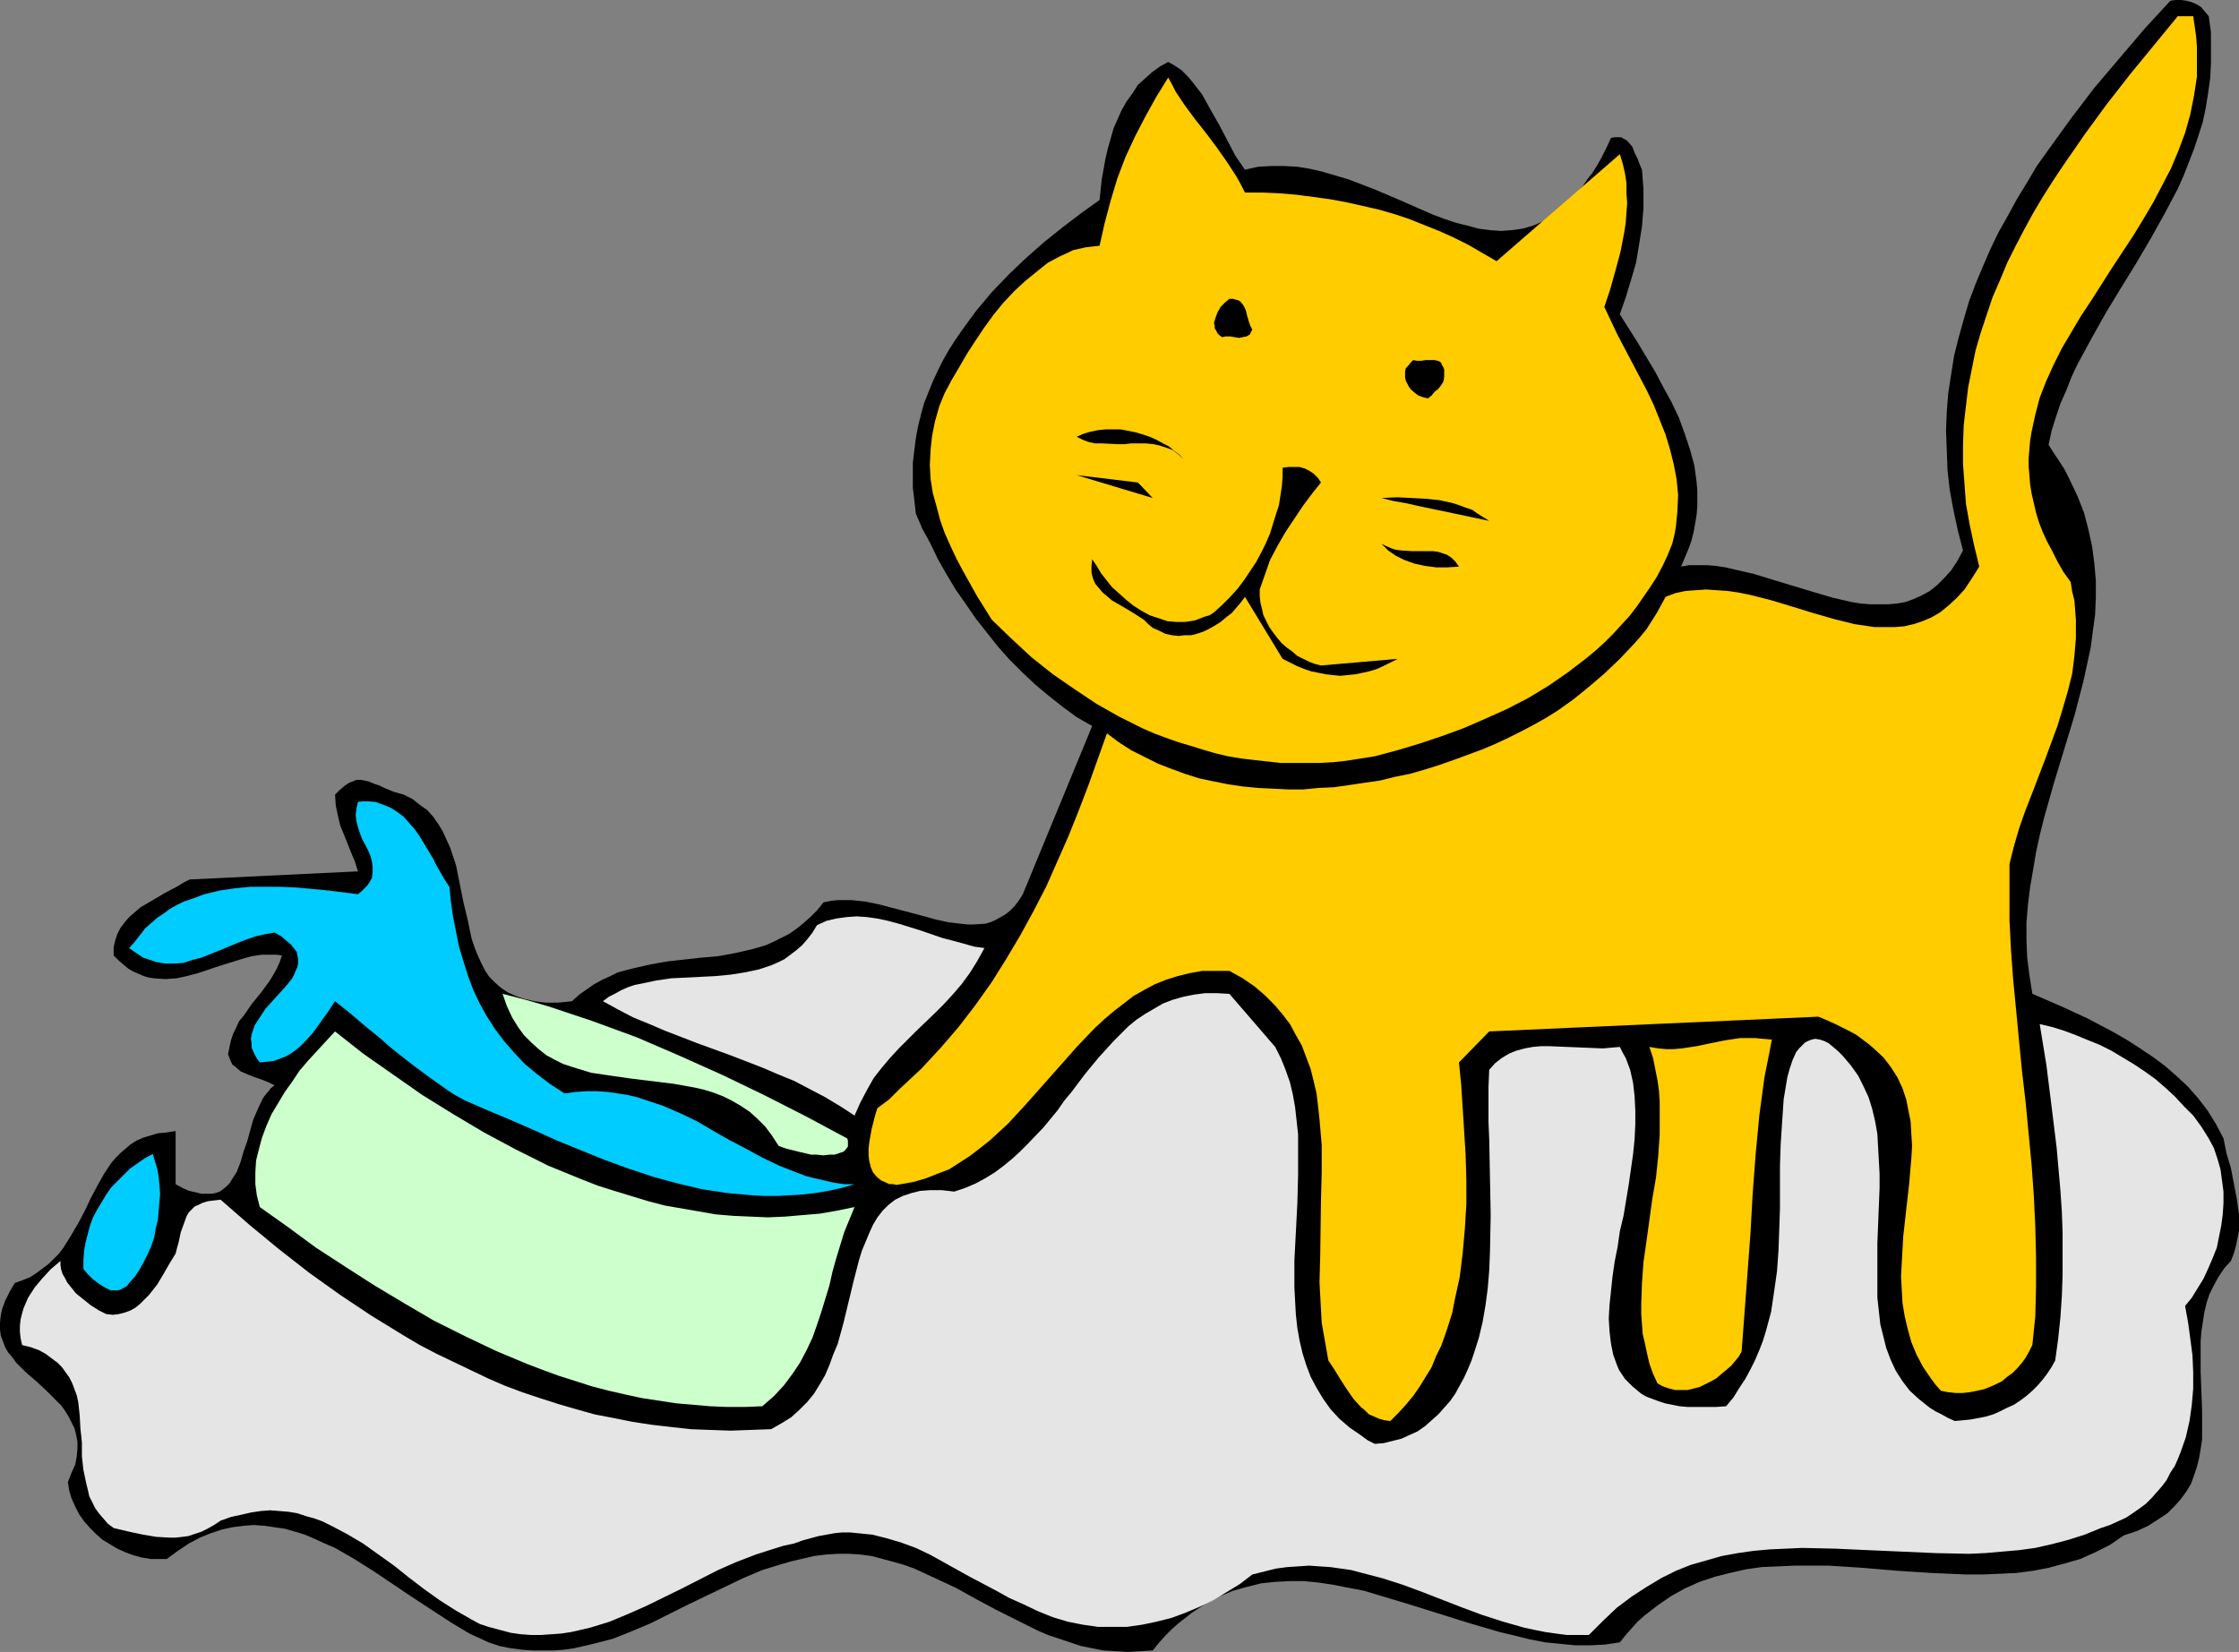<?xml version="1.0" encoding="UTF-8" standalone="no"?>
<svg
   version="1.0"
   width="129.724mm"
   height="95.732mm"
   id="svg17"
   sodipodi:docname="Cat Spilling Water 1.wmf"
   xmlns:inkscape="http://www.inkscape.org/namespaces/inkscape"
   xmlns:sodipodi="http://sodipodi.sourceforge.net/DTD/sodipodi-0.dtd"
   xmlns="http://www.w3.org/2000/svg"
   xmlns:svg="http://www.w3.org/2000/svg">
  <rect width="100%" height="100%" fill="#808080" stroke="none"/>
  <sodipodi:namedview
     id="namedview17"
     pagecolor="#ffffff"
     bordercolor="#000000"
     borderopacity="0.25"
     inkscape:showpageshadow="2"
     inkscape:pageopacity="0.0"
     inkscape:pagecheckerboard="0"
     inkscape:deskcolor="#d1d1d1"
     inkscape:document-units="mm" />
  <defs
     id="defs1">
    <pattern
       id="WMFhbasepattern"
       patternUnits="userSpaceOnUse"
       width="6"
       height="6"
       x="0"
       y="0" />
  </defs>
  <path
     style="fill:#000000;fill-opacity:1;fill-rule:evenodd;stroke:none"
     d="m 483.668,3.555 0.485,3.555 v 3.394 3.394 l -0.162,3.232 -0.485,3.394 -0.485,3.07 -0.646,3.07 -0.97,3.07 -0.97,2.909 -1.131,2.909 -1.131,2.909 -1.293,2.909 -2.909,5.494 -3.07,5.494 -3.232,5.494 -3.394,5.494 -3.232,5.333 -3.07,5.494 -3.07,5.656 -1.293,2.747 -1.131,2.909 -1.293,2.909 -0.97,2.909 -0.97,3.07 -0.646,3.07 1.131,1.778 1.293,1.939 1.131,1.778 0.97,1.939 1.778,3.717 1.454,3.717 0.97,3.717 0.808,3.717 0.485,3.717 0.323,3.717 v 3.717 l -0.162,3.717 -0.485,3.555 -0.485,3.717 -0.808,3.717 -0.808,3.717 -1.939,7.434 -2.262,7.434 -2.262,7.434 -2.101,7.434 -0.97,3.878 -0.808,3.717 -0.646,3.878 -0.646,3.717 -0.485,3.878 -0.323,3.878 v 3.878 l 0.162,3.878 0.485,3.878 0.646,4.04 5.979,2.586 5.979,2.747 5.818,3.07 3.07,1.778 2.747,1.778 2.909,1.939 2.586,1.939 2.586,2.262 2.424,2.262 2.262,2.586 2.101,2.747 1.778,2.909 1.616,3.07 0.646,3.232 0.97,3.232 0.646,3.394 0.646,3.394 0.485,3.394 v 1.778 1.778 l -0.323,1.616 -0.323,1.616 -0.485,1.778 -0.646,1.616 -1.454,1.616 -1.293,1.939 -0.97,1.778 -0.97,1.939 -0.646,1.939 -0.485,2.101 -0.323,2.101 -0.323,2.101 -0.162,2.101 v 2.262 4.363 l 0.162,4.202 0.162,4.363 v 4.202 2.101 l -0.323,2.101 -0.323,1.939 -0.485,1.939 -0.646,1.939 -0.646,1.778 -0.97,1.616 -1.293,1.778 -1.293,1.454 -1.616,1.616 -1.939,1.293 -2.262,1.454 -2.424,1.131 -2.909,0.97 -3.07,2.101 -3.232,1.616 -3.232,1.454 -3.394,0.97 -3.555,0.97 -3.394,0.646 -3.717,0.485 -3.555,0.162 -3.717,0.162 h -3.717 l -7.434,-0.323 -7.595,-0.485 -7.595,-0.646 -7.434,-0.485 h -3.717 -3.717 l -3.555,0.162 -3.717,0.162 -3.394,0.485 -3.555,0.808 -3.232,0.808 -3.394,1.131 -3.232,1.454 -2.909,1.616 -3.07,2.101 -1.454,1.131 -1.454,1.131 -1.454,1.293 -1.293,1.454 -1.293,1.454 -1.293,1.616 -3.232,0.485 -3.232,0.162 h -3.394 l -3.232,-0.323 -3.232,-0.323 -3.394,-0.646 -3.232,-0.808 -3.394,-0.808 -6.626,-1.939 -13.413,-4.202 -6.464,-1.939 -3.232,-0.97 -3.394,-0.646 -3.232,-0.646 -3.232,-0.485 -3.232,-0.323 h -3.07 l -3.232,0.162 -3.07,0.323 -3.232,0.808 -2.909,0.808 -3.07,1.293 -3.07,1.616 -1.454,0.97 -1.454,0.97 -1.454,1.131 -1.454,1.131 -1.454,1.293 -1.454,1.454 -1.293,1.454 -1.454,1.778 -2.747,0.162 -2.747,0.162 -2.586,-0.162 -2.747,-0.162 -2.424,-0.485 -2.424,-0.485 -2.424,-0.808 -2.424,-0.808 -2.424,-0.808 -2.262,-0.97 -4.525,-2.262 -4.525,-2.262 -4.525,-2.424 -4.363,-2.424 -4.525,-2.101 -4.525,-2.101 -2.262,-0.808 -2.262,-0.646 -2.424,-0.646 -2.424,-0.646 -2.424,-0.323 -2.424,-0.162 h -2.586 l -2.586,0.162 -2.586,0.323 -2.747,0.646 -2.101,0.485 -2.262,0.646 -4.202,1.293 -4.202,1.778 -4.04,1.939 -4.04,1.939 -4.04,1.939 -8.08,4.04 -4.202,1.778 -4.04,1.616 -4.363,1.131 -2.101,0.485 -2.101,0.485 -2.262,0.323 -2.262,0.162 h -2.262 -2.262 l -2.424,-0.162 -2.424,-0.323 -2.424,-0.485 -2.424,-0.808 -2.101,-0.97 -2.101,-0.97 -4.04,-2.424 -4.202,-2.747 -4.202,-2.747 -8.403,-5.656 -4.363,-2.747 -4.202,-2.424 -2.262,-0.97 -2.101,-0.97 -2.262,-0.97 -2.101,-0.646 -2.262,-0.646 -2.262,-0.323 -2.262,-0.323 -2.262,-0.162 -2.262,0.162 -2.424,0.323 -2.262,0.485 -2.424,0.808 -2.424,0.97 -2.424,1.293 -2.424,1.616 -2.424,1.778 h -1.778 -1.778 l -1.939,-0.323 -1.778,-0.485 -1.778,-0.646 -1.778,-0.808 -1.616,-0.97 -1.616,-0.97 -1.454,-1.293 -1.293,-1.293 -1.293,-1.454 -1.131,-1.616 -0.808,-1.616 -0.808,-1.778 -0.485,-1.616 -0.323,-1.939 0.808,-2.101 0.808,-1.778 0.323,-1.778 0.162,-1.778 v -1.454 l -0.323,-1.616 -0.323,-1.293 -0.646,-1.293 -0.646,-1.293 -0.808,-1.293 -0.808,-1.131 -1.131,-1.131 -2.101,-2.101 -2.262,-2.101 -2.262,-1.939 -2.101,-2.101 -0.808,-1.131 L 1.778,296.212 1.131,295.081 0.646,293.788 0.162,292.495 0,291.203 v -1.454 l 0.162,-1.616 0.323,-1.454 0.646,-1.778 0.97,-1.939 1.131,-1.939 1.778,-0.646 1.616,-0.646 1.454,-0.97 1.293,-0.97 1.293,-0.97 1.131,-1.131 1.131,-1.131 0.97,-1.293 1.616,-2.586 1.616,-2.747 1.454,-2.747 1.293,-2.747 1.454,-2.747 1.454,-2.586 1.616,-2.424 0.97,-1.131 0.97,-0.97 1.131,-0.97 1.131,-0.97 1.293,-0.808 1.454,-0.646 1.616,-0.485 1.616,-0.485 1.778,-0.162 2.101,-0.323 v 11.635 l 1.454,0.808 1.454,0.646 1.454,0.323 1.293,0.323 h 1.131 1.131 l 0.808,-0.162 0.97,-0.323 0.646,-0.485 0.808,-0.646 0.646,-0.646 0.485,-0.808 1.131,-1.778 0.808,-2.101 0.646,-2.262 0.808,-2.262 1.293,-4.686 0.97,-2.262 0.97,-2.101 0.485,-0.808 0.808,-0.97 0.646,-0.808 0.808,-0.646 -1.293,-0.646 -1.616,-0.646 -1.454,-0.485 -1.616,-0.646 -1.454,-0.646 -1.131,-0.97 -0.646,-0.485 -0.323,-0.646 -0.323,-0.808 -0.323,-0.808 0.323,-1.616 0.323,-1.454 0.485,-1.454 0.646,-1.293 0.646,-1.454 0.97,-1.131 1.778,-2.586 2.101,-2.586 1.778,-2.424 0.808,-1.293 0.808,-1.454 0.646,-1.454 0.485,-1.454 -1.131,-0.162 h -0.97 -2.262 l -2.262,0.323 -2.262,0.646 -4.686,1.454 -2.424,0.808 -2.424,0.808 -2.424,0.646 -2.262,0.485 -2.424,0.162 -2.424,-0.162 -1.131,-0.162 -1.131,-0.323 -1.131,-0.485 -1.131,-0.485 -1.131,-0.646 -0.97,-0.808 -1.131,-0.97 -1.131,-1.131 v -1.778 l 0.323,-1.454 0.485,-1.454 0.646,-1.293 0.97,-1.293 0.97,-1.131 1.131,-0.97 1.293,-1.131 2.747,-1.616 2.747,-1.616 2.747,-1.454 1.293,-0.808 1.293,-0.646 36.845,-1.778 -0.646,-2.101 -0.808,-1.939 -1.616,-4.04 -0.808,-1.939 -0.485,-2.101 -0.485,-2.262 -0.162,-2.424 0.97,-0.97 1.131,-0.97 0.97,-0.646 0.808,-0.323 0.808,-0.323 h 0.97 l 0.808,0.162 0.808,0.162 1.616,0.646 0.97,0.323 0.97,0.485 1.939,0.808 1.131,0.323 1.131,0.323 1.939,0.97 1.616,1.293 1.616,1.131 1.293,1.454 1.131,1.616 0.97,1.616 0.808,1.778 0.808,1.778 0.646,1.939 0.646,1.939 0.808,4.04 0.808,4.04 0.97,4.04 0.808,3.878 0.646,1.939 0.646,1.616 0.808,1.778 0.808,1.616 0.97,1.454 1.293,1.293 1.293,1.131 1.454,0.97 1.778,0.808 1.939,0.646 2.101,0.485 2.586,0.323 h 2.586 l 1.616,-0.162 1.454,-0.162 1.616,-1.454 1.616,-1.131 1.616,-1.131 1.778,-0.97 1.778,-0.808 1.616,-0.808 1.778,-0.485 1.939,-0.485 3.555,-0.808 3.717,-0.646 7.272,-0.808 3.717,-0.323 3.555,-0.646 3.555,-0.808 1.778,-0.485 1.616,-0.485 1.778,-0.808 1.616,-0.808 1.616,-0.808 1.616,-1.131 1.616,-1.293 1.454,-1.293 1.454,-1.454 1.454,-1.778 1.616,-0.323 1.454,-0.162 h 3.07 l 3.07,0.323 3.07,0.646 3.07,0.808 3.07,0.808 3.07,0.808 2.909,0.808 2.909,0.646 2.747,0.323 1.454,0.162 h 1.293 l 2.586,-0.162 1.131,-0.323 1.131,-0.485 1.131,-0.646 1.131,-0.646 0.97,-0.808 0.97,-0.97 0.97,-1.293 0.808,-1.293 15.19,-36.845 -3.394,-1.939 -3.07,-2.262 -3.07,-2.424 -2.909,-2.424 -2.909,-2.747 -2.747,-2.747 -2.586,-2.909 -2.424,-3.07 -2.424,-3.07 -2.101,-3.07 -2.262,-3.232 -1.939,-3.232 -1.939,-3.394 -1.616,-3.394 -1.778,-3.232 -1.454,-3.394 -0.323,-2.909 -0.323,-2.747 v -2.747 -2.747 l 0.323,-2.747 0.323,-2.586 0.485,-2.586 0.646,-2.586 0.646,-2.424 0.97,-2.424 0.97,-2.424 1.131,-2.424 1.131,-2.262 1.293,-2.262 1.454,-2.262 1.454,-2.101 3.07,-4.202 3.394,-4.04 3.717,-3.878 3.717,-3.555 4.04,-3.555 4.04,-3.232 4.04,-3.07 4.04,-2.909 0.485,-4.525 0.808,-4.525 0.485,-2.101 0.646,-2.262 0.646,-2.262 1.778,-4.04 1.131,-1.939 1.293,-1.778 1.131,-1.778 1.616,-1.454 1.454,-1.293 1.778,-1.293 1.778,-0.97 1.454,0.808 1.454,0.97 1.131,1.131 1.131,1.293 1.131,1.454 1.131,1.454 1.778,3.232 1.939,3.394 1.778,3.394 1.778,3.394 2.101,3.07 2.909,-0.646 2.909,-0.162 h 2.747 l 2.909,0.162 2.909,0.485 2.747,0.646 2.747,0.808 2.747,0.808 5.494,2.101 5.333,2.262 2.586,1.131 2.586,1.131 2.586,1.131 2.586,0.97 2.424,0.808 2.586,0.646 2.424,0.646 2.424,0.323 2.424,0.162 2.262,-0.162 2.424,-0.323 2.262,-0.646 2.262,-0.97 2.262,-1.454 1.131,-0.646 1.131,-0.97 0.97,-0.97 1.131,-1.131 0.97,-1.293 1.131,-1.293 0.97,-1.454 1.131,-1.454 1.131,-1.778 0.97,-1.778 0.97,-1.939 0.97,-2.101 0.808,-0.162 h 0.808 0.646 l 0.485,0.323 0.646,0.323 0.323,0.323 0.97,1.131 0.485,1.293 0.646,1.293 0.485,1.293 0.485,1.131 0.323,4.202 v 4.202 l -0.323,4.04 -0.646,4.04 -0.646,3.878 -1.131,3.878 -1.131,3.717 -1.293,3.717 3.878,6.141 1.939,3.232 1.939,3.232 1.778,3.394 1.778,3.232 1.616,3.394 1.293,3.555 1.131,3.394 0.97,3.555 0.485,3.555 0.162,1.939 v 1.778 1.778 l -0.162,1.778 -0.323,1.939 -0.323,1.778 -0.485,1.939 -0.646,1.778 -0.808,1.939 -0.808,1.939 1.778,-0.323 h 1.939 1.939 l 1.939,0.162 2.101,0.323 2.101,0.485 4.202,0.97 4.202,1.293 8.565,2.586 4.363,1.293 4.202,0.97 1.939,0.323 2.101,0.162 h 1.939 2.101 l 1.778,-0.162 1.939,-0.323 1.778,-0.646 1.778,-0.808 1.778,-0.97 1.616,-1.293 1.454,-1.454 1.616,-1.778 1.293,-1.939 1.293,-2.424 -1.131,-4.363 -0.97,-4.525 -0.808,-4.363 -0.485,-4.363 -0.162,-4.363 -0.162,-4.202 0.162,-4.202 0.323,-4.04 0.646,-4.202 0.646,-4.04 0.97,-3.878 1.131,-4.04 1.131,-3.878 1.454,-3.878 1.616,-3.878 1.616,-3.717 1.778,-3.717 2.101,-3.717 1.939,-3.555 2.262,-3.717 2.101,-3.555 2.424,-3.394 5.01,-6.949 5.171,-6.787 5.494,-6.464 5.494,-6.464 5.656,-6.141 L 476.396,0 h 1.293 l 1.131,0.162 1.131,0.323 1.131,0.485 0.97,0.646 0.808,0.97 z"
     id="path1" />
  <path
     style="fill:#ffcc00;fill-opacity:1;fill-rule:evenodd;stroke:none"
     d="m 480.275,3.555 0.323,2.262 0.323,2.262 0.162,2.262 v 2.262 2.101 2.101 l -0.323,2.101 -0.323,2.101 -0.808,4.04 -1.131,4.04 -1.454,3.878 -1.616,3.878 -1.939,3.717 -1.939,3.717 -2.101,3.555 -2.262,3.717 -4.686,7.11 -4.525,7.11 -2.262,3.394 -2.101,3.555 -2.101,3.555 -1.778,3.555 -1.616,3.555 -1.454,3.717 -0.97,3.717 -0.808,3.717 -0.323,1.939 -0.162,1.939 -0.162,1.778 v 2.101 l 0.162,1.778 0.162,2.101 0.323,1.939 0.485,2.101 0.485,2.101 0.646,2.101 0.808,2.101 0.97,2.101 1.131,2.101 1.131,2.262 1.293,2.262 1.616,2.262 0.323,2.101 0.485,1.939 0.162,2.101 0.162,2.101 v 1.939 2.101 l -0.323,3.878 -0.485,3.878 -0.97,3.878 -1.131,3.878 -1.131,3.717 -2.747,7.434 -2.909,7.595 -1.454,3.717 -1.293,3.717 -1.131,3.878 -0.97,3.878 v 6.141 6.141 l 0.323,6.464 0.485,6.626 0.646,6.626 0.646,6.787 0.646,6.626 0.808,6.949 1.293,13.574 0.485,6.787 0.323,6.787 0.162,6.626 v 6.464 l -0.162,6.464 -0.646,6.302 -0.646,1.293 -0.808,1.454 -0.808,1.131 -0.97,1.131 -1.131,1.131 -1.131,0.808 -1.131,0.97 -1.293,0.646 -1.454,0.646 -1.293,0.485 -1.454,0.323 -1.616,0.323 -1.454,0.162 h -1.616 l -1.616,-0.162 -1.616,-0.323 -1.131,-1.293 -0.97,-1.293 -1.778,-2.586 -1.454,-2.747 -1.131,-2.747 -0.808,-2.909 -0.646,-2.747 -0.485,-2.909 -0.162,-2.909 -0.162,-2.909 0.162,-2.909 0.323,-5.818 0.646,-5.818 0.646,-5.656 0.485,-5.656 0.162,-2.747 -0.162,-2.586 -0.162,-2.747 -0.485,-2.424 -0.485,-2.424 -0.808,-2.424 -1.131,-2.424 -1.454,-2.262 -1.616,-2.101 -2.101,-1.939 -1.131,-0.97 -1.293,-0.97 -1.293,-0.97 -1.454,-0.808 -1.616,-0.808 -1.616,-0.808 -1.778,-0.808 -1.939,-0.808 -72.074,3.232 -6.626,6.787 0.485,4.848 0.323,5.01 0.323,5.171 0.323,5.171 0.162,5.494 v 5.333 l -0.323,5.333 -0.485,5.494 -0.646,5.171 -1.131,5.171 -0.485,2.586 -0.808,2.586 -0.808,2.424 -0.808,2.262 -1.131,2.262 -0.97,2.424 -1.293,2.101 -1.293,2.101 -1.454,2.101 -1.616,1.939 -1.616,1.778 -1.778,1.778 -1.293,-0.162 -1.131,-0.323 -1.131,-0.485 -1.131,-0.485 -0.808,-0.808 -0.97,-0.808 -1.616,-1.778 -1.454,-2.101 -1.454,-2.262 -1.293,-2.101 -1.293,-1.939 -0.485,-2.747 -0.485,-2.747 -0.485,-2.747 -0.162,-2.909 -0.323,-5.979 0.162,-5.979 0.162,-11.958 0.162,-6.141 v -5.979 l -0.485,-5.656 -0.323,-2.909 -0.323,-2.747 -0.646,-2.747 -0.646,-2.586 -0.97,-2.586 -0.97,-2.586 -1.293,-2.262 -1.293,-2.424 -1.616,-2.101 -1.778,-2.101 -2.101,-2.101 -2.262,-1.939 -2.586,-1.778 -2.909,-1.616 h -3.07 -2.909 l -2.747,0.485 -2.586,0.646 -2.586,0.808 -2.424,0.97 -2.424,1.293 -2.262,1.293 -2.101,1.616 -2.101,1.616 -2.101,1.778 -2.101,1.939 -3.878,4.04 -3.717,4.202 -7.595,8.565 -3.878,4.202 -2.101,1.939 -1.939,1.778 -2.262,1.778 -2.101,1.616 -2.262,1.454 -2.262,1.454 -2.586,0.97 -2.424,0.97 -2.747,0.808 -2.747,0.485 -0.97,0.162 -0.808,-0.162 h -0.808 l -0.646,-0.323 -1.131,-0.485 -0.97,-0.808 -0.808,-0.97 -0.485,-1.131 -0.323,-1.293 -0.162,-1.293 v -1.454 l 0.162,-1.454 0.485,-2.747 0.323,-1.293 0.323,-1.293 0.323,-1.131 0.323,-0.97 2.586,-1.939 2.262,-2.262 4.686,-4.363 4.202,-4.525 4.04,-4.686 3.717,-4.848 3.555,-5.01 3.232,-5.171 3.07,-5.171 2.909,-5.333 2.747,-5.333 2.424,-5.494 2.424,-5.494 2.262,-5.656 2.101,-5.494 4.04,-11.312 2.586,1.939 2.747,1.778 2.909,1.454 2.909,1.454 2.909,1.131 3.07,1.131 3.07,0.97 3.07,0.646 3.232,0.646 3.232,0.485 3.394,0.323 3.232,0.162 3.394,0.162 h 3.232 l 3.394,-0.323 3.394,-0.162 3.394,-0.485 3.232,-0.485 3.394,-0.485 3.232,-0.808 3.232,-0.646 3.394,-0.97 3.07,-0.97 3.232,-1.131 6.141,-2.262 3.07,-1.293 2.747,-1.293 2.909,-1.454 2.747,-1.454 2.586,-1.454 2.586,-1.616 3.394,-2.424 3.394,-2.747 3.394,-2.909 3.232,-3.07 3.07,-3.232 1.454,-1.616 1.454,-1.778 1.131,-1.778 1.131,-1.778 0.97,-1.778 0.97,-1.778 2.101,-0.808 2.262,-0.485 2.262,-0.162 2.262,-0.162 2.262,0.162 2.424,0.162 2.262,0.323 2.424,0.485 4.525,1.131 4.848,1.454 4.686,1.454 4.525,1.293 4.525,1.131 2.262,0.323 2.101,0.323 h 2.262 2.101 l 2.101,-0.162 2.101,-0.485 1.939,-0.646 1.939,-0.808 1.939,-1.131 1.778,-1.454 1.778,-1.616 1.778,-1.939 1.616,-2.424 0.808,-1.293 0.808,-1.293 -1.131,-4.686 -0.97,-4.525 -0.808,-4.525 -0.323,-4.363 -0.323,-4.363 v -4.202 l 0.162,-4.363 0.485,-4.202 0.485,-4.04 0.808,-4.04 0.808,-4.04 1.131,-3.878 1.293,-3.878 1.293,-3.878 1.616,-3.717 1.616,-3.878 1.778,-3.555 1.939,-3.717 1.939,-3.555 2.101,-3.555 2.262,-3.555 2.262,-3.394 4.686,-6.787 4.848,-6.626 5.171,-6.626 5.171,-6.302 5.171,-6.302 z"
     id="path2" />
  <path
     style="fill:#ffcc00;fill-opacity:1;fill-rule:evenodd;stroke:none"
     d="m 272.619,42.178 h 3.878 l 3.717,0.162 3.717,0.323 3.717,0.485 3.555,0.485 3.555,0.646 3.555,0.808 3.555,0.808 3.394,0.97 3.394,1.131 3.232,1.293 3.232,1.293 3.232,1.454 3.232,1.616 3.07,1.778 3.07,1.778 26.987,-23.432 0.646,2.101 0.485,2.101 0.323,2.101 v 2.262 l 0.162,2.101 -0.162,2.101 -0.162,2.262 -0.323,2.101 -0.808,4.202 -1.131,4.202 -1.131,4.04 -1.293,3.878 2.909,6.141 3.232,6.141 3.232,6.141 1.454,3.07 1.293,3.232 1.293,3.232 0.97,3.232 0.808,3.232 0.646,3.394 0.323,3.394 -0.162,3.555 -0.162,1.616 -0.162,1.778 -0.323,1.778 -0.485,1.939 -0.97,2.424 -1.131,2.424 -1.293,2.424 -1.454,2.262 -1.454,2.101 -1.454,2.101 -1.616,2.101 -1.778,1.939 -1.778,1.939 -1.778,1.778 -1.939,1.778 -1.939,1.616 -4.202,3.232 -4.202,2.909 -4.525,2.747 -4.686,2.424 -4.686,2.101 -4.848,2.101 -4.848,1.778 -4.848,1.616 -4.848,1.454 -4.848,1.293 -3.07,0.485 -3.07,0.485 -2.909,0.323 -2.909,0.162 h -3.07 -2.909 -2.747 l -2.909,-0.323 -2.909,-0.323 -2.747,-0.323 -2.909,-0.485 -2.747,-0.646 -2.747,-0.808 -2.586,-0.808 -2.747,-0.808 -2.747,-0.97 -2.586,-0.97 -2.586,-1.131 -5.171,-2.586 -4.848,-2.747 -4.848,-3.232 -4.686,-3.232 -4.686,-3.717 -4.363,-4.04 -4.363,-4.202 -3.232,-5.171 -3.07,-5.494 -1.454,-2.747 -1.293,-2.747 -1.293,-2.909 -0.97,-2.747 -0.808,-3.07 -0.808,-2.909 -0.485,-3.07 -0.162,-3.07 0.162,-3.232 0.323,-3.07 0.646,-3.232 0.97,-3.394 1.131,-2.747 1.454,-2.747 1.616,-2.747 1.778,-3.07 1.778,-2.747 1.939,-2.909 2.101,-2.909 2.101,-2.586 2.424,-2.586 2.424,-2.262 2.586,-2.101 2.424,-1.939 2.747,-1.454 1.454,-0.646 1.293,-0.646 2.909,-0.646 1.454,-0.162 1.454,-0.162 1.131,-5.01 1.293,-4.848 1.454,-4.848 1.778,-4.686 2.101,-4.525 2.262,-4.363 2.424,-4.363 2.586,-4.202 0.808,1.454 0.808,1.616 1.939,2.909 2.262,3.07 2.424,3.07 2.424,3.232 2.262,3.232 2.101,3.232 0.97,1.778 z"
     id="path3" />
  <path
     style="fill:#000000;fill-opacity:1;fill-rule:evenodd;stroke:none"
     d="m 274.235,72.235 -0.323,0.485 -0.162,0.485 -0.485,0.323 -0.323,0.162 -0.808,0.162 -0.808,0.162 -1.939,-0.323 h -0.97 l -0.808,0.162 -0.646,-0.485 -0.323,-0.323 -0.323,-0.646 -0.323,-0.485 v -0.646 l -0.162,-0.485 0.323,-1.131 0.485,-1.293 0.646,-1.131 0.97,-0.97 0.97,-0.808 h 0.808 l 0.485,0.162 0.646,0.162 0.485,0.323 0.646,0.808 0.485,0.97 0.323,1.293 0.323,1.131 0.323,0.97 z"
     id="path4" />
  <path
     style="fill:#000000;fill-opacity:1;fill-rule:evenodd;stroke:none"
     d="m 316.089,80.477 0.162,0.485 v 0.646 0.97 l -0.162,0.97 -0.485,0.808 -0.646,0.808 -0.808,0.646 -0.646,0.808 -0.808,0.646 -0.646,-0.162 -0.646,-0.162 -0.808,-0.323 -0.485,-0.323 -1.131,-0.97 -0.485,-0.646 -0.323,-0.646 -0.323,-0.646 -0.162,-0.646 V 82.093 81.285 l 0.162,-0.646 0.485,-0.485 0.485,-0.646 0.646,-0.646 0.808,0.162 h 0.97 l 0.97,-0.162 h 0.97 0.97 l 0.646,0.162 0.485,0.162 0.323,0.323 0.162,0.485 z"
     id="path5" />
  <path
     style="fill:#000000;fill-opacity:1;fill-rule:evenodd;stroke:none"
     d="m 259.206,100.677 -1.131,-1.131 -1.293,-0.97 -1.293,-0.485 -1.454,-0.485 -1.454,-0.323 -1.616,-0.162 h -3.232 l -1.454,0.162 h -1.616 l -3.232,-0.162 h -1.616 l -1.454,-0.323 -1.293,-0.485 -1.293,-0.646 1.454,-0.646 1.616,-0.485 1.616,-0.323 1.616,-0.162 h 1.616 1.778 l 1.616,0.323 1.616,0.323 1.616,0.485 1.454,0.485 1.454,0.646 1.454,0.808 1.293,0.646 1.131,0.97 1.131,0.808 z"
     id="path6" />
  <path
     style="fill:#000000;fill-opacity:1;fill-rule:evenodd;stroke:none"
     d="m 289.264,105.686 -1.939,2.424 -1.939,2.586 -1.939,2.909 -1.939,2.909 -1.778,3.07 -1.616,3.07 -1.131,3.232 -1.131,3.232 v 1.454 l 0.162,1.454 0.323,1.293 0.323,1.454 0.646,1.293 0.646,1.293 0.808,1.131 0.97,1.293 0.97,1.131 1.131,0.97 1.131,0.808 1.131,0.97 1.293,0.646 1.293,0.646 1.293,0.485 1.293,0.323 16.806,-1.454 -1.616,0.808 -1.616,0.808 -1.454,0.646 -1.616,0.485 -1.454,0.323 -1.616,0.323 -1.616,0.162 -1.616,0.162 -1.616,-0.162 -1.454,-0.162 -1.616,-0.323 -1.616,-0.323 -1.454,-0.485 -1.616,-0.646 -1.616,-0.808 -1.616,-0.808 -8.242,-13.574 -0.97,1.293 -0.97,1.131 -0.97,1.131 -1.293,0.97 -1.131,0.97 -1.293,0.808 -1.131,0.646 -1.293,0.646 -1.454,0.485 -1.293,0.323 h -1.454 l -1.293,0.162 -1.454,-0.162 -1.454,-0.323 -1.293,-0.646 -1.454,-0.646 -0.97,-0.808 -0.97,-0.97 -2.262,-1.454 -2.424,-1.454 -2.262,-1.293 -1.131,-0.97 -0.97,-0.808 -0.808,-0.97 -0.808,-0.97 -0.485,-1.131 -0.323,-1.293 v -1.293 l 0.162,-1.616 0.97,1.454 0.97,1.616 1.131,1.454 1.293,1.616 1.454,1.293 1.616,1.454 1.616,1.293 1.778,1.131 1.778,0.97 1.939,0.646 1.939,0.646 1.939,0.162 h 1.939 l 2.101,-0.323 2.101,-0.808 1.131,-0.323 0.97,-0.646 1.778,-1.616 1.778,-1.778 1.616,-1.778 1.454,-1.939 1.293,-1.939 1.293,-1.939 1.131,-2.101 0.97,-1.939 0.97,-2.262 0.646,-2.101 0.646,-2.101 0.646,-1.939 0.323,-2.101 0.323,-2.101 0.162,-2.101 v -1.939 l 1.293,-0.162 h 1.293 1.131 l 1.131,0.323 0.97,0.485 0.97,0.646 0.97,0.97 z"
     id="path7" />
  <path
     style="fill:#000000;fill-opacity:1;fill-rule:evenodd;stroke:none"
     d="m 252.419,109.08 -16.645,-5.01 13.413,1.616 z"
     id="path8" />
  <path
     style="fill:#000000;fill-opacity:1;fill-rule:evenodd;stroke:none"
     d="m 326.108,114.089 -6.141,-1.293 -6.141,-1.293 -3.07,-0.646 -2.909,-0.646 -2.747,-0.485 -2.586,-0.646 3.394,-0.162 3.232,0.162 3.07,0.162 3.07,0.323 2.909,0.646 1.454,0.485 1.293,0.485 1.454,0.485 1.131,0.808 1.293,0.808 z"
     id="path9" />
  <path
     style="fill:#000000;fill-opacity:1;fill-rule:evenodd;stroke:none"
     d="m 319.483,124.109 -2.586,0.162 h -2.424 l -2.424,-0.323 -2.262,-0.485 -2.262,-0.808 -1.939,-0.97 -1.616,-1.131 -0.808,-0.808 -0.646,-0.646 0.97,0.485 1.131,0.485 0.97,0.323 1.131,0.162 2.424,0.162 h 2.262 2.424 l 1.131,0.162 0.97,0.323 0.97,0.323 0.97,0.646 0.808,0.808 z"
     id="path10" />
  <path
     style="fill:#00ccff;fill-opacity:1;fill-rule:evenodd;stroke:none"
     d="m 98.414,194.243 0.323,3.232 0.485,3.394 0.646,3.232 0.646,3.232 0.97,3.232 0.97,3.07 1.131,3.07 1.454,3.07 1.616,2.909 1.778,2.747 1.939,2.586 2.262,2.586 2.262,2.424 2.747,2.262 2.747,2.101 3.232,2.101 2.424,-0.323 2.424,-0.162 h 2.262 l 2.424,0.162 2.101,0.323 2.101,0.323 2.101,0.485 1.939,0.646 3.878,1.293 3.717,1.616 3.717,1.778 3.555,2.101 3.394,1.939 3.717,1.939 3.555,1.939 3.717,1.778 3.717,1.454 2.101,0.808 1.939,0.485 2.101,0.485 2.101,0.485 2.262,0.323 h 2.262 l -2.747,0.808 -2.909,0.646 -2.909,0.485 -2.747,0.323 -2.747,0.162 -2.747,0.162 h -2.909 l -2.747,-0.162 -5.494,-0.485 -5.333,-0.808 -5.494,-1.293 -5.333,-1.454 -5.333,-1.778 -5.333,-1.939 -5.171,-2.101 -5.171,-2.101 -5.01,-2.262 -5.171,-2.262 -5.01,-2.101 -4.848,-2.101 -2.101,-1.131 -1.778,-1.131 -3.878,-2.747 -3.717,-2.747 -3.717,-2.909 -1.778,-1.454 -1.616,-1.454 -3.555,-2.909 -3.232,-2.747 -3.232,-2.586 -1.616,2.424 -1.616,2.262 -1.616,2.262 -1.778,1.939 -0.97,0.97 -0.97,0.808 -1.131,0.808 -1.131,0.646 -1.293,0.485 -1.293,0.485 -1.454,0.162 -1.616,0.162 -0.808,-1.131 -0.485,-0.97 -0.485,-1.131 v -0.97 l -0.162,-0.97 0.162,-0.97 0.323,-0.97 0.323,-0.97 1.131,-1.778 1.293,-1.939 3.07,-3.394 1.454,-1.616 1.293,-1.616 0.485,-0.97 0.323,-0.808 0.323,-0.646 0.162,-0.97 v -0.808 l -0.162,-0.808 -0.162,-0.808 -0.646,-0.808 -0.646,-0.808 -0.97,-0.808 -1.131,-0.97 -1.454,-0.808 -1.939,0.323 -2.101,0.485 -1.939,0.646 -2.101,0.808 -3.878,1.616 -4.04,1.616 -1.939,0.485 -1.939,0.646 -1.939,0.162 h -2.101 l -1.939,-0.323 -1.939,-0.646 -0.97,-0.323 -0.97,-0.646 -0.97,-0.646 -1.131,-0.808 1.293,-1.454 1.131,-1.454 1.131,-1.454 1.293,-1.131 1.293,-1.131 1.454,-0.97 1.293,-0.97 1.454,-0.808 1.616,-0.808 1.454,-0.485 3.07,-1.131 3.394,-0.808 3.232,-0.485 3.394,-0.323 h 3.394 3.394 l 3.555,0.162 6.787,0.646 6.464,0.808 0.808,-0.646 0.646,-0.646 0.485,-0.485 0.485,-0.646 0.646,-1.131 0.162,-1.293 v -1.131 l -0.162,-1.131 -0.323,-1.293 -0.485,-1.131 -0.646,-1.293 -0.646,-1.131 -0.485,-1.293 -0.485,-1.454 -0.323,-1.293 -0.162,-1.293 0.162,-1.454 0.323,-1.454 1.131,-0.162 h 0.97 l 1.778,0.162 1.778,0.646 1.616,0.646 1.454,0.97 1.293,0.97 1.293,1.454 1.131,1.293 1.131,1.616 0.97,1.616 1.939,3.232 0.808,1.616 1.778,3.07 z"
     id="path11" />
  <path
     style="fill:#e5e5e5;fill-opacity:1;fill-rule:evenodd;stroke:none"
     d="m 215.574,207.656 -1.616,2.909 -1.616,2.586 -1.778,2.424 -1.939,2.262 -1.939,2.101 -1.939,1.939 -4.04,3.878 -3.878,3.878 -1.939,2.101 -1.778,2.101 -1.778,2.262 -1.454,2.586 -1.454,2.747 -1.293,2.909 -3.232,-2.101 -3.232,-1.939 -3.394,-1.778 -3.394,-1.778 -3.555,-1.454 -3.394,-1.454 -7.11,-2.747 -7.11,-2.586 -7.11,-2.747 -3.394,-1.454 -3.555,-1.454 -3.394,-1.778 -3.232,-1.778 1.293,-0.97 1.293,-0.646 1.454,-0.808 1.454,-0.646 1.454,-0.485 1.616,-0.323 3.07,-0.646 3.232,-0.485 3.232,-0.162 3.232,-0.162 3.232,-0.162 3.394,-0.323 3.07,-0.485 3.07,-0.646 1.454,-0.485 1.454,-0.485 1.454,-0.646 1.293,-0.646 1.293,-0.97 1.293,-0.97 1.293,-1.131 1.131,-1.293 1.131,-1.454 0.97,-1.616 2.101,-0.97 2.101,-0.485 2.262,-0.323 2.262,-0.162 2.262,0.162 2.262,0.323 2.262,0.485 2.424,0.646 4.686,1.454 4.686,1.616 4.848,1.293 2.262,0.646 z"
     id="path12" />
  <path
     style="fill:#ccffcc;fill-opacity:1;fill-rule:evenodd;stroke:none"
     d="m 185.517,249.348 0.162,0.485 v 0.485 0.808 l -0.485,0.646 -0.485,0.485 -0.97,0.323 -0.97,0.323 h -1.131 l -1.293,0.162 -1.454,-0.162 h -1.293 l -2.747,-0.646 -1.293,-0.323 -1.293,-0.323 -0.97,-0.323 -0.808,-0.323 -1.454,-2.262 -1.454,-1.939 -1.778,-1.778 -1.616,-1.454 -1.939,-1.293 -1.939,-1.131 -1.939,-0.97 -2.101,-0.808 -2.101,-0.646 -2.101,-0.485 -4.525,-0.808 -9.211,-1.131 -4.525,-0.646 -4.363,-0.646 -2.101,-0.646 -2.101,-0.646 -1.939,-0.646 -1.939,-0.97 -1.778,-0.97 -1.616,-1.293 -1.616,-1.454 -1.616,-1.616 -1.293,-1.778 -1.293,-2.101 -1.131,-2.424 -0.97,-2.747 5.01,1.293 5.01,1.454 4.848,1.616 4.848,1.616 4.848,1.778 4.848,1.778 9.373,4.04 9.373,4.202 9.05,4.363 9.211,4.686 z"
     id="path13" />
  <path
     style="fill:#e5e5e5;fill-opacity:1;fill-rule:evenodd;stroke:none"
     d="m 279.244,229.31 1.293,2.586 0.97,2.424 0.97,2.747 0.646,2.747 0.485,2.747 0.323,2.909 0.323,2.909 v 3.07 5.979 l -0.162,6.141 -0.323,6.302 -0.323,6.141 v 5.979 l 0.162,3.07 0.162,2.909 0.323,2.909 0.485,2.747 0.646,2.747 0.808,2.586 0.97,2.586 1.293,2.424 1.454,2.424 1.616,2.262 1.939,2.101 2.262,1.939 2.586,1.778 1.293,0.97 1.616,0.808 1.939,-0.162 1.939,-0.485 1.939,-0.485 1.778,-0.808 1.778,-0.808 1.616,-1.131 1.454,-1.293 1.454,-1.293 1.293,-1.454 1.293,-1.454 1.131,-1.616 0.97,-1.778 0.97,-1.778 0.808,-1.778 0.808,-1.939 0.646,-1.939 0.97,-3.07 0.808,-3.394 0.646,-3.717 0.485,-3.717 0.323,-3.878 0.162,-4.04 0.162,-8.08 -0.162,-8.403 -0.162,-8.242 -0.162,-3.878 v -3.878 -3.717 l 0.162,-3.717 1.293,-1.454 1.454,-1.131 1.616,-0.97 1.616,-0.646 1.778,-0.485 1.778,-0.323 1.778,-0.162 h 1.939 l 3.878,0.162 3.878,0.162 3.878,0.162 1.778,-0.162 1.939,-0.162 0.646,1.293 0.646,1.131 0.97,2.586 0.646,2.909 0.323,2.909 0.162,3.07 v 3.07 l -0.162,3.232 -0.323,3.232 -0.485,3.394 -0.485,3.394 -1.131,6.787 -0.808,3.394 -0.485,3.394 -0.646,3.232 -0.485,3.394 -0.323,3.07 -0.323,3.07 -0.162,2.909 0.162,2.747 0.323,2.747 0.485,2.424 0.808,2.262 0.485,1.131 0.646,0.97 0.646,0.97 0.808,0.808 0.808,0.808 0.97,0.808 0.97,0.808 1.131,0.646 1.293,0.485 1.293,0.485 1.454,0.485 1.616,0.323 1.616,0.323 1.778,0.162 h 1.939 2.101 2.101 l 2.262,-0.162 1.616,-1.939 1.293,-2.101 1.293,-1.939 1.131,-2.101 0.97,-1.939 0.97,-2.262 0.808,-2.101 0.646,-2.101 1.131,-4.202 0.646,-4.363 0.646,-4.525 0.323,-4.525 0.162,-4.525 0.162,-4.686 v -9.373 l 0.162,-4.848 0.323,-4.848 0.323,-4.848 0.808,-4.848 0.485,-1.778 0.646,-1.939 0.808,-1.778 0.646,-0.808 0.646,-0.646 0.646,-0.646 0.646,-0.323 0.808,-0.323 0.808,-0.162 0.97,0.162 0.97,0.323 0.97,0.485 0.97,0.808 1.131,0.97 0.97,0.97 1.778,2.101 1.616,2.262 1.131,2.262 1.131,2.424 0.808,2.586 0.646,2.747 0.485,2.747 0.162,2.909 0.162,2.909 0.162,2.909 v 3.07 l -0.485,12.12 v 6.141 3.07 2.747 l 0.323,2.909 0.323,2.909 0.646,2.586 0.646,2.586 0.97,2.586 1.131,2.424 1.454,2.262 1.616,2.101 1.939,1.778 2.424,1.939 1.293,0.808 1.293,0.646 1.454,0.808 1.454,0.646 1.778,-0.162 1.616,-0.162 1.778,-0.323 1.616,-0.323 1.616,-0.485 1.454,-0.646 1.616,-0.808 1.454,-0.646 1.454,-0.97 1.293,-0.97 1.293,-1.131 1.131,-1.131 1.131,-1.293 0.97,-1.293 0.97,-1.454 0.808,-1.454 0.646,-4.686 0.485,-4.686 0.323,-4.686 0.162,-4.525 v -4.686 -4.686 l -0.162,-4.686 -0.323,-4.686 -0.808,-9.211 -1.131,-9.211 -1.131,-9.05 -1.454,-8.888 2.747,0.646 2.586,0.808 2.586,0.97 2.747,1.131 2.424,0.97 2.586,1.293 2.424,1.454 2.424,1.454 2.424,1.616 2.262,1.616 2.262,1.939 2.101,1.939 1.939,2.101 2.101,2.101 1.778,2.424 1.616,2.586 1.131,2.101 0.808,2.424 0.646,2.262 0.323,2.424 0.323,2.424 v 2.586 l -0.162,2.424 -0.323,2.424 -0.485,2.424 -0.485,2.424 -0.97,2.424 -0.97,2.262 -0.97,2.101 -1.293,2.101 -1.293,2.101 -1.454,1.778 0.646,3.555 0.485,3.555 0.485,3.717 0.162,3.717 v 3.555 l -0.323,3.717 -0.485,3.394 -0.808,3.555 -1.131,3.232 -0.646,1.616 -0.646,1.454 -0.97,1.454 -0.808,1.616 -0.97,1.293 -1.131,1.293 -1.131,1.293 -1.293,1.293 -1.293,0.97 -1.616,1.131 -1.454,0.97 -1.778,0.808 -1.778,0.808 -1.939,0.646 -3.555,1.454 -3.555,1.131 -3.717,0.97 -3.555,0.808 -3.555,0.485 -3.717,0.323 -3.717,0.323 -3.555,0.162 -7.434,-0.162 -7.272,-0.323 -7.434,-0.323 -7.11,-0.323 -7.272,-0.162 -3.555,0.162 -3.555,0.162 -3.555,0.323 -3.394,0.485 -3.555,0.646 -3.394,0.97 -3.394,0.97 -3.232,1.293 -3.232,1.616 -3.232,1.939 -3.232,2.101 -3.232,2.424 -3.07,2.909 -1.454,1.454 -1.616,1.616 h -2.424 -2.424 l -2.424,-0.323 -2.262,-0.323 -2.424,-0.485 -2.262,-0.485 -4.525,-1.293 -4.525,-1.454 -4.363,-1.616 -8.726,-3.394 -4.363,-1.616 -4.525,-1.454 -4.363,-1.131 -2.424,-0.646 -2.262,-0.323 -2.262,-0.323 -2.424,-0.162 -2.262,-0.162 -2.424,0.162 -2.424,0.162 -2.424,0.323 -2.586,0.646 -2.586,0.646 -2.747,2.101 -2.909,1.778 -2.909,1.778 -3.07,1.454 -3.07,1.293 -3.07,1.131 -3.232,0.808 -3.07,0.646 -3.394,0.485 h -3.07 -3.232 l -3.394,-0.485 -3.232,-0.646 -3.232,-0.97 -3.232,-1.293 -3.394,-1.616 -2.909,-1.293 -2.909,-1.616 -5.818,-3.07 -5.818,-3.232 -2.909,-1.616 -3.07,-1.454 -3.07,-1.131 -3.232,-0.97 -3.232,-0.808 -3.232,-0.323 -1.616,-0.162 h -1.778 l -1.616,0.162 -1.778,0.323 -1.778,0.323 -1.778,0.485 -1.778,0.485 -1.778,0.646 -2.262,0.485 -2.101,0.646 -4.04,1.293 -4.202,1.616 -4.04,1.778 -7.918,4.04 -7.918,3.878 -4.04,1.778 -3.878,1.616 -4.202,1.293 -2.101,0.485 -2.101,0.485 -2.101,0.323 -2.262,0.162 -2.262,0.162 h -2.101 l -2.262,-0.162 -2.262,-0.323 -2.424,-0.646 -2.424,-0.646 -1.939,-0.646 -1.778,-0.97 -3.394,-1.939 -3.555,-2.262 -3.394,-2.424 -3.394,-2.586 -3.232,-2.586 -3.394,-2.424 -3.394,-2.424 -3.555,-2.101 -3.394,-1.778 -1.939,-0.97 -1.778,-0.646 -1.778,-0.485 -1.939,-0.646 -1.939,-0.323 -1.939,-0.162 -2.101,-0.162 -2.101,0.162 -2.101,0.323 -2.101,0.485 -2.262,0.485 -2.262,0.808 -1.454,0.97 -1.454,0.808 -1.293,0.646 -1.454,0.485 -1.454,0.485 -1.293,0.162 -1.454,0.162 h -1.293 l -2.909,-0.162 -2.909,-0.485 -3.07,-0.646 -3.394,-0.808 -1.293,-0.97 -0.97,-1.131 -0.97,-1.131 -0.808,-1.131 -0.646,-1.293 -0.646,-1.293 -0.323,-1.454 -0.323,-1.293 -0.646,-3.07 -0.323,-2.909 v -3.07 l -0.323,-3.07 -0.162,-2.909 -0.323,-2.909 -0.323,-1.454 -0.485,-1.293 -0.485,-1.293 -0.646,-1.293 -0.808,-1.131 -0.808,-1.131 -0.97,-0.97 -1.293,-0.97 -1.293,-0.97 -1.454,-0.808 -1.778,-0.646 -1.939,-0.485 -0.323,-1.454 -0.162,-1.454 v -1.293 l 0.162,-1.454 0.323,-1.293 0.323,-1.131 0.485,-1.131 0.485,-1.131 1.454,-2.262 1.616,-1.939 1.939,-2.101 2.101,-1.778 v 0.97 l 0.162,0.97 0.323,0.97 0.485,0.808 0.485,0.97 0.646,0.808 1.293,1.616 1.616,1.293 1.616,1.293 1.778,1.131 1.616,0.808 1.454,0.162 1.293,-0.162 1.293,-0.323 1.293,-0.485 1.131,-0.646 0.97,-0.808 0.97,-0.97 0.97,-0.97 1.778,-2.262 1.454,-2.424 1.293,-2.262 1.293,-2.101 0.323,-1.293 0.323,-1.131 0.485,-2.262 0.646,-1.778 0.646,-1.778 0.485,-0.808 0.646,-0.646 0.646,-0.646 0.808,-0.323 0.97,-0.485 1.131,-0.323 1.293,-0.162 1.454,-0.162 6.302,5.494 6.464,5.333 6.626,5.171 6.787,4.848 6.787,4.525 7.11,4.363 3.555,2.101 3.717,1.939 3.717,1.778 3.717,1.778 3.717,1.778 3.717,1.616 3.878,1.454 3.878,1.293 4.04,1.293 3.878,1.131 4.04,1.131 4.202,0.808 4.04,0.808 4.202,0.646 4.202,0.485 4.363,0.485 4.202,0.162 4.525,0.162 4.363,-0.162 4.525,-0.162 2.262,-1.293 2.101,-1.293 1.778,-1.616 1.778,-1.778 1.454,-1.778 1.293,-2.101 1.131,-1.939 0.97,-2.262 0.808,-2.262 0.97,-2.262 1.293,-4.686 1.131,-4.686 1.131,-4.686 1.131,-4.363 0.646,-2.101 0.808,-1.939 0.808,-1.939 0.808,-1.778 0.97,-1.616 1.131,-1.454 1.293,-1.293 1.454,-1.131 1.616,-0.808 1.939,-0.646 1.939,-0.485 2.262,-0.162 h 2.424 l 1.454,0.162 1.293,0.162 2.424,-0.808 2.262,-0.97 2.101,-1.131 2.101,-1.293 1.939,-1.454 1.778,-1.454 1.778,-1.616 1.778,-1.778 3.394,-3.555 3.07,-3.717 1.454,-2.101 1.616,-1.939 2.909,-3.878 3.07,-3.717 3.232,-3.555 1.616,-1.616 1.616,-1.616 1.778,-1.454 1.939,-1.293 1.939,-1.131 1.939,-1.131 2.101,-0.808 2.262,-0.646 2.424,-0.485 2.424,-0.323 h 2.586 l 2.747,0.162 z"
     id="path14" />
  <path
     style="fill:#ccffcc;fill-opacity:1;fill-rule:evenodd;stroke:none"
     d="m 187.133,264.377 -1.131,2.747 -1.131,2.747 -1.778,5.818 -0.808,2.909 -0.646,2.909 -1.778,5.818 -0.97,2.909 -0.97,2.747 -1.293,2.747 -1.454,2.747 -1.616,2.424 -1.939,2.586 -2.101,2.262 -1.293,1.131 -1.293,1.131 -3.878,0.162 h -3.717 l -3.878,-0.162 -3.717,-0.323 -3.717,-0.323 -7.434,-1.131 -3.717,-0.808 -3.555,-0.808 -3.717,-0.97 -3.555,-1.131 -3.555,-1.131 -3.555,-1.293 -3.394,-1.293 -6.949,-2.909 -6.787,-3.232 -6.787,-3.394 -6.626,-3.878 -6.464,-3.878 -6.302,-4.04 -6.464,-4.202 -6.141,-4.525 -6.141,-4.363 -0.646,-2.586 -0.323,-2.424 v -2.586 l 0.162,-2.586 0.646,-2.586 0.646,-2.424 0.97,-2.586 1.131,-2.586 1.454,-2.424 1.454,-2.424 1.616,-2.262 1.616,-2.424 1.939,-2.262 1.939,-2.101 1.939,-2.101 1.939,-2.101 6.141,4.848 6.464,4.525 6.464,4.525 6.787,4.202 6.787,4.04 6.949,3.717 3.555,1.778 3.555,1.778 3.555,1.454 3.555,1.454 3.717,1.454 3.555,1.131 3.717,1.131 3.717,1.131 3.717,0.97 3.717,0.646 3.717,0.646 3.717,0.646 3.878,0.323 3.717,0.162 3.717,0.162 3.878,-0.162 3.717,-0.323 3.878,-0.323 3.717,-0.646 z"
     id="path15" />
  <path
     style="fill:#ffcc00;fill-opacity:1;fill-rule:evenodd;stroke:none"
     d="m 388.001,227.694 -0.808,4.202 -0.808,4.04 -1.131,8.403 -0.808,8.565 -0.646,8.565 -0.485,8.726 -1.293,17.291 -0.646,8.565 -0.646,1.131 -0.808,0.97 -0.808,0.97 -1.131,0.97 -0.97,0.808 -1.131,0.97 -1.131,0.646 -1.293,0.646 -1.293,0.646 -1.293,0.323 -1.293,0.323 h -1.454 -1.293 l -1.293,-0.323 -1.454,-0.485 -1.131,-0.646 -0.97,-2.101 -0.808,-2.262 -0.485,-2.101 -0.485,-2.262 -0.485,-2.101 -0.162,-2.101 -0.162,-2.262 v -2.262 l 0.162,-4.525 0.323,-4.525 0.646,-4.525 1.293,-9.373 0.808,-4.686 0.485,-4.686 0.323,-4.686 v -4.848 -2.424 l -0.162,-2.424 -0.323,-2.262 -0.485,-2.424 -0.485,-2.424 -0.808,-2.424 1.939,0.323 1.778,0.162 h 1.616 l 1.778,-0.162 3.232,-0.485 3.07,-0.646 3.232,-0.646 3.232,-0.485 h 1.616 1.778 l 1.616,0.162 z"
     id="path16" />
  <path
     style="fill:#00ccff;fill-opacity:1;fill-rule:evenodd;stroke:none"
     d="m 28.28,281.022 -0.485,0.646 -0.808,0.485 -0.646,0.323 -0.646,0.162 h -0.646 -0.808 l -0.646,-0.323 -0.646,-0.323 -1.293,-0.808 -1.293,-0.97 -1.131,-1.131 -0.97,-1.131 v -1.939 l 0.162,-2.101 0.323,-1.778 0.485,-1.939 0.485,-1.778 0.646,-1.778 0.97,-1.778 0.97,-1.616 0.97,-1.616 1.131,-1.616 1.293,-1.293 1.454,-1.454 1.293,-1.293 1.616,-1.131 1.616,-1.131 1.778,-0.97 0.485,1.616 0.485,1.616 0.323,1.778 0.162,1.778 0.162,1.939 -0.162,1.778 -0.162,1.939 -0.162,1.939 -0.485,1.939 -0.323,1.939 -0.646,1.939 -0.808,1.778 -0.808,1.616 -0.97,1.778 -0.97,1.454 z"
     id="path17" />
</svg>

